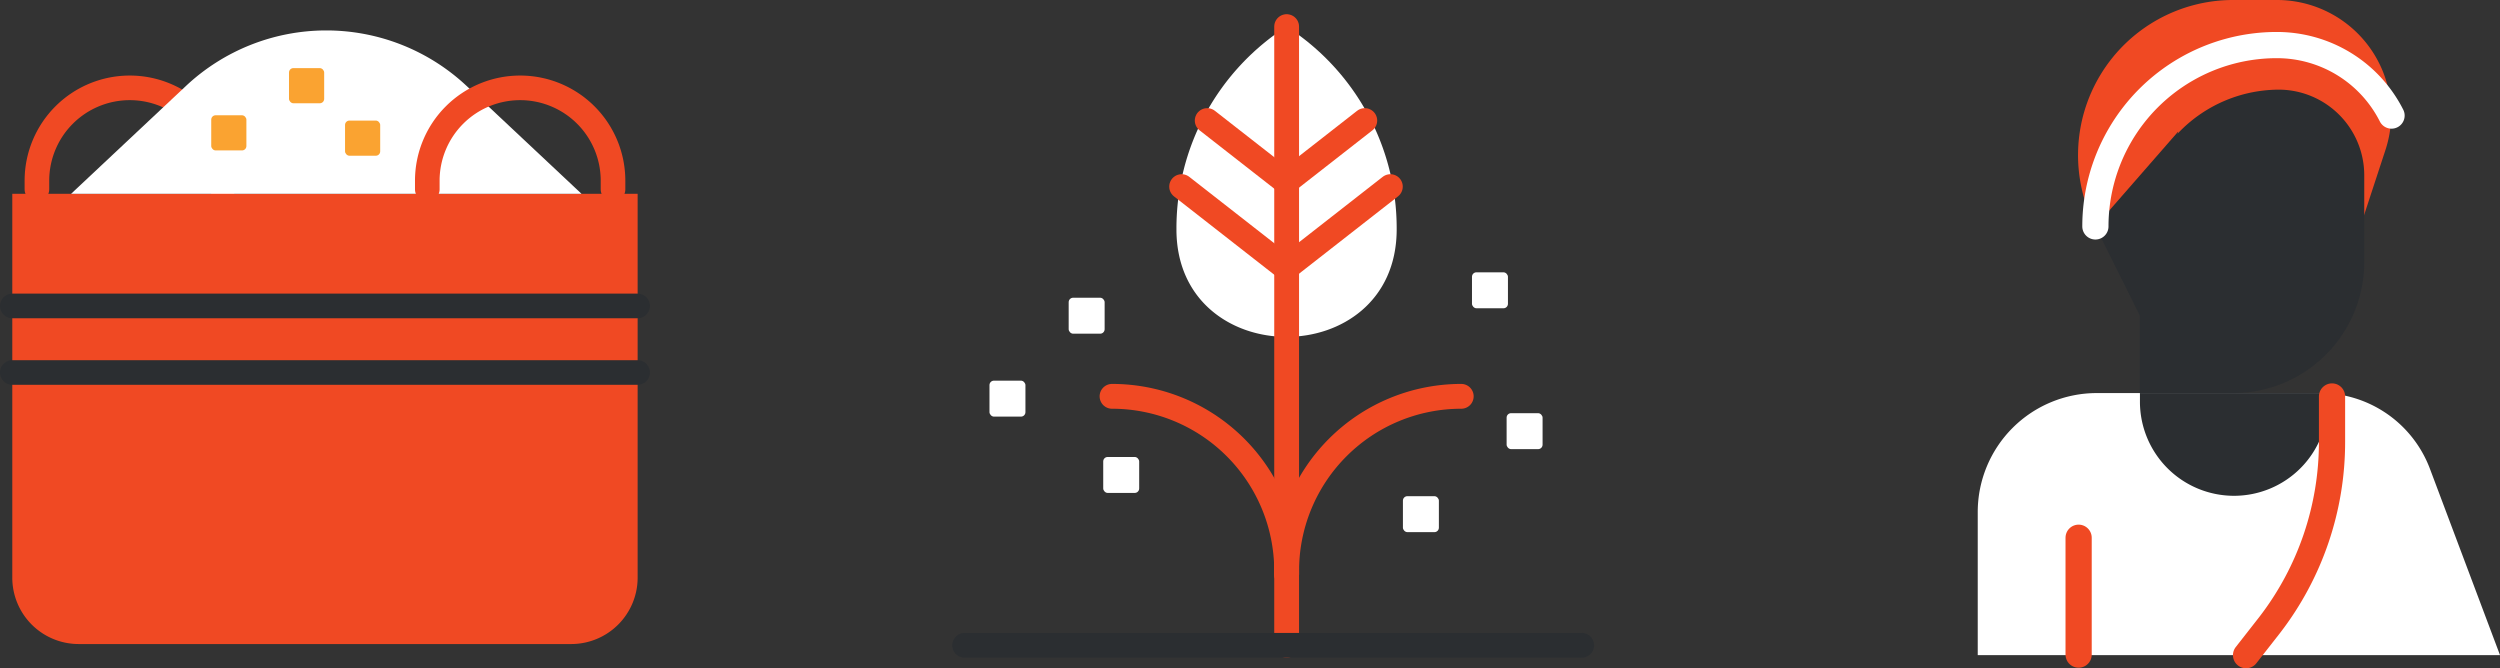<svg xmlns="http://www.w3.org/2000/svg" width="407.157" height="108.829" viewBox="0 0 407.157 108.829">
  <rect x="0" y="0" width="407.157" height="108.829" fill="#333333" stroke="none"/>
  <g style="isolation: isolate">
    <g>
      <g>
        <path d="M6.012,30.827v-1.4A15.124,15.124,0,0,1,21.136,14.308h0A15.124,15.124,0,0,1,36.26,29.432v1.4" fill="none" stroke="#f04923" stroke-linecap="round" stroke-linejoin="round" stroke-width="4.008"/>
        <path d="M2,31.562H103.847a0,0,0,0,1,0,0V94.073A10.817,10.817,0,0,1,93.03,104.89H12.821A10.817,10.817,0,0,1,2,94.073V31.562a0,0,0,0,1,0,0Z" fill="#f04923"/>
        <line x1="2.004" y1="49.825" x2="103.847" y2="49.825" fill="none" stroke="#2b2e31" stroke-linecap="round" stroke-linejoin="round" stroke-width="4.008"/>
        <line x1="2.004" y1="60.665" x2="103.847" y2="60.665" fill="none" stroke="#2b2e31" stroke-linecap="round" stroke-linejoin="round" stroke-width="4.008"/>
        <path d="M11.579,31.562H94.707L76,14.005a33.4,33.4,0,0,0-45.72,0Z" fill="#fff"/>
        <path d="M69.591,30.827v-1.4A15.124,15.124,0,0,1,84.715,14.308h0A15.124,15.124,0,0,1,99.839,29.432v1.4" fill="none" stroke="#f04923" stroke-linecap="round" stroke-linejoin="round" stroke-width="4.008"/>
        <g>
          <rect x="56.194" y="19.637" width="5.727" height="5.727" rx="0.714" fill="#faa331" style="mix-blend-mode: multiply"/>
          <rect x="34.402" y="18.773" width="5.727" height="5.727" rx="0.714" fill="#faa331" style="mix-blend-mode: multiply"/>
          <rect x="47.069" y="11.092" width="5.727" height="5.727" rx="0.714" fill="#faa331" style="mix-blend-mode: multiply"/>
        </g>
      </g>
      <g>
        <g>
          <path d="M191.6,37.168c0,.138,0,.276,0,.413.239,23.041,35.627,23.041,35.867,0,0-.137,0-.275,0-.413A39.021,39.021,0,0,0,209.53,4.333,39.023,39.023,0,0,0,191.6,37.168Z" fill="#fff"/>
          <line x1="209.546" y1="105.098" x2="209.546" y2="4.333" fill="#fff" stroke="#f04923" stroke-linecap="round" stroke-linejoin="round" stroke-width="4.041"/>
          <polyline points="192.444 30.392 209.441 43.672 226.437 30.392" fill="none" stroke="#f04923" stroke-linecap="round" stroke-linejoin="round" stroke-width="4.041"/>
          <polyline points="196.61 19.634 209.441 29.658 222.272 19.633" fill="none" stroke="#f04923" stroke-linecap="round" stroke-linejoin="round" stroke-width="4.041"/>
        </g>
        <path d="M181.109,64.547h0a28.437,28.437,0,0,1,28.437,28.436v.523" fill="none" stroke="#f04923" stroke-linecap="round" stroke-linejoin="round" stroke-width="4.041"/>
        <path d="M237.982,64.547h0a28.436,28.436,0,0,0-28.436,28.436v.523" fill="none" stroke="#f04923" stroke-linecap="round" stroke-linejoin="round" stroke-width="4.041"/>
        <line x1="157.103" y1="105.098" x2="257.6" y2="105.098" fill="none" stroke="#2b2e31" stroke-linecap="round" stroke-linejoin="round" stroke-width="4.041"/>
        <rect x="239.732" y="44.349" width="5.856" height="5.856" rx="0.725" fill="#fff"/>
        <rect x="245.372" y="67.291" width="5.856" height="5.856" rx="0.725" fill="#fff"/>
        <rect x="228.484" y="80.809" width="5.856" height="5.856" rx="0.725" fill="#fff"/>
        <rect x="179.674" y="74.424" width="5.856" height="5.856" rx="0.725" fill="#fff"/>
        <rect x="161.15" y="61.995" width="5.856" height="5.856" rx="0.725" fill="#fff"/>
        <rect x="174.047" y="48.489" width="5.856" height="5.856" rx="0.725" fill="#fff"/>
      </g>
      <g>
        <path d="M322.1,83.351a19.377,19.377,0,0,1,19.376-19.334h36.447a19.036,19.036,0,0,1,17.84,12.377l11.395,30.3H322.1Z" fill="#fff"/>
        <path d="M341.262,36.874h0A25.265,25.265,0,0,1,363.668,0h7.17a18.607,18.607,0,0,1,17.668,24.412L384.5,36.618Z" fill="#f04923"/>
        <polygon points="354.748 21.424 341.262 36.874 348.517 51.427 354.748 21.424" fill="#2b2e31"/>
        <path d="M379.117,64.017v1.451a15.278,15.278,0,0,1-15.279,15.279h0a15.321,15.321,0,0,1-15.321-15.321V64.017" fill="#2b2e31"/>
        <line x1="338.53" y1="106.61" x2="338.53" y2="87.576" fill="none" stroke="#f04923" stroke-linecap="round" stroke-linejoin="round" stroke-width="4.268"/>
        <path d="M365.8,106.7l3.841-4.908A48.78,48.78,0,0,0,379.8,71.913V64.572" fill="none" stroke="#f04923" stroke-linecap="round" stroke-linejoin="round" stroke-width="4.268"/>
        <path d="M341.262,36.874h0A29.533,29.533,0,0,1,370.8,7.341a20.912,20.912,0,0,1,18.693,11.48" fill="none" stroke="#fff" stroke-linecap="round" stroke-linejoin="round" stroke-width="4.268"/>
        <path d="M385.049,28.552V42.678A21.339,21.339,0,0,1,363.71,64.017H348.474V37.343A22.748,22.748,0,0,1,371.222,14.6h0A13.955,13.955,0,0,1,385.049,28.552Z" fill="#2b2e31"/>
      </g>
    </g>
  </g>
</svg>
